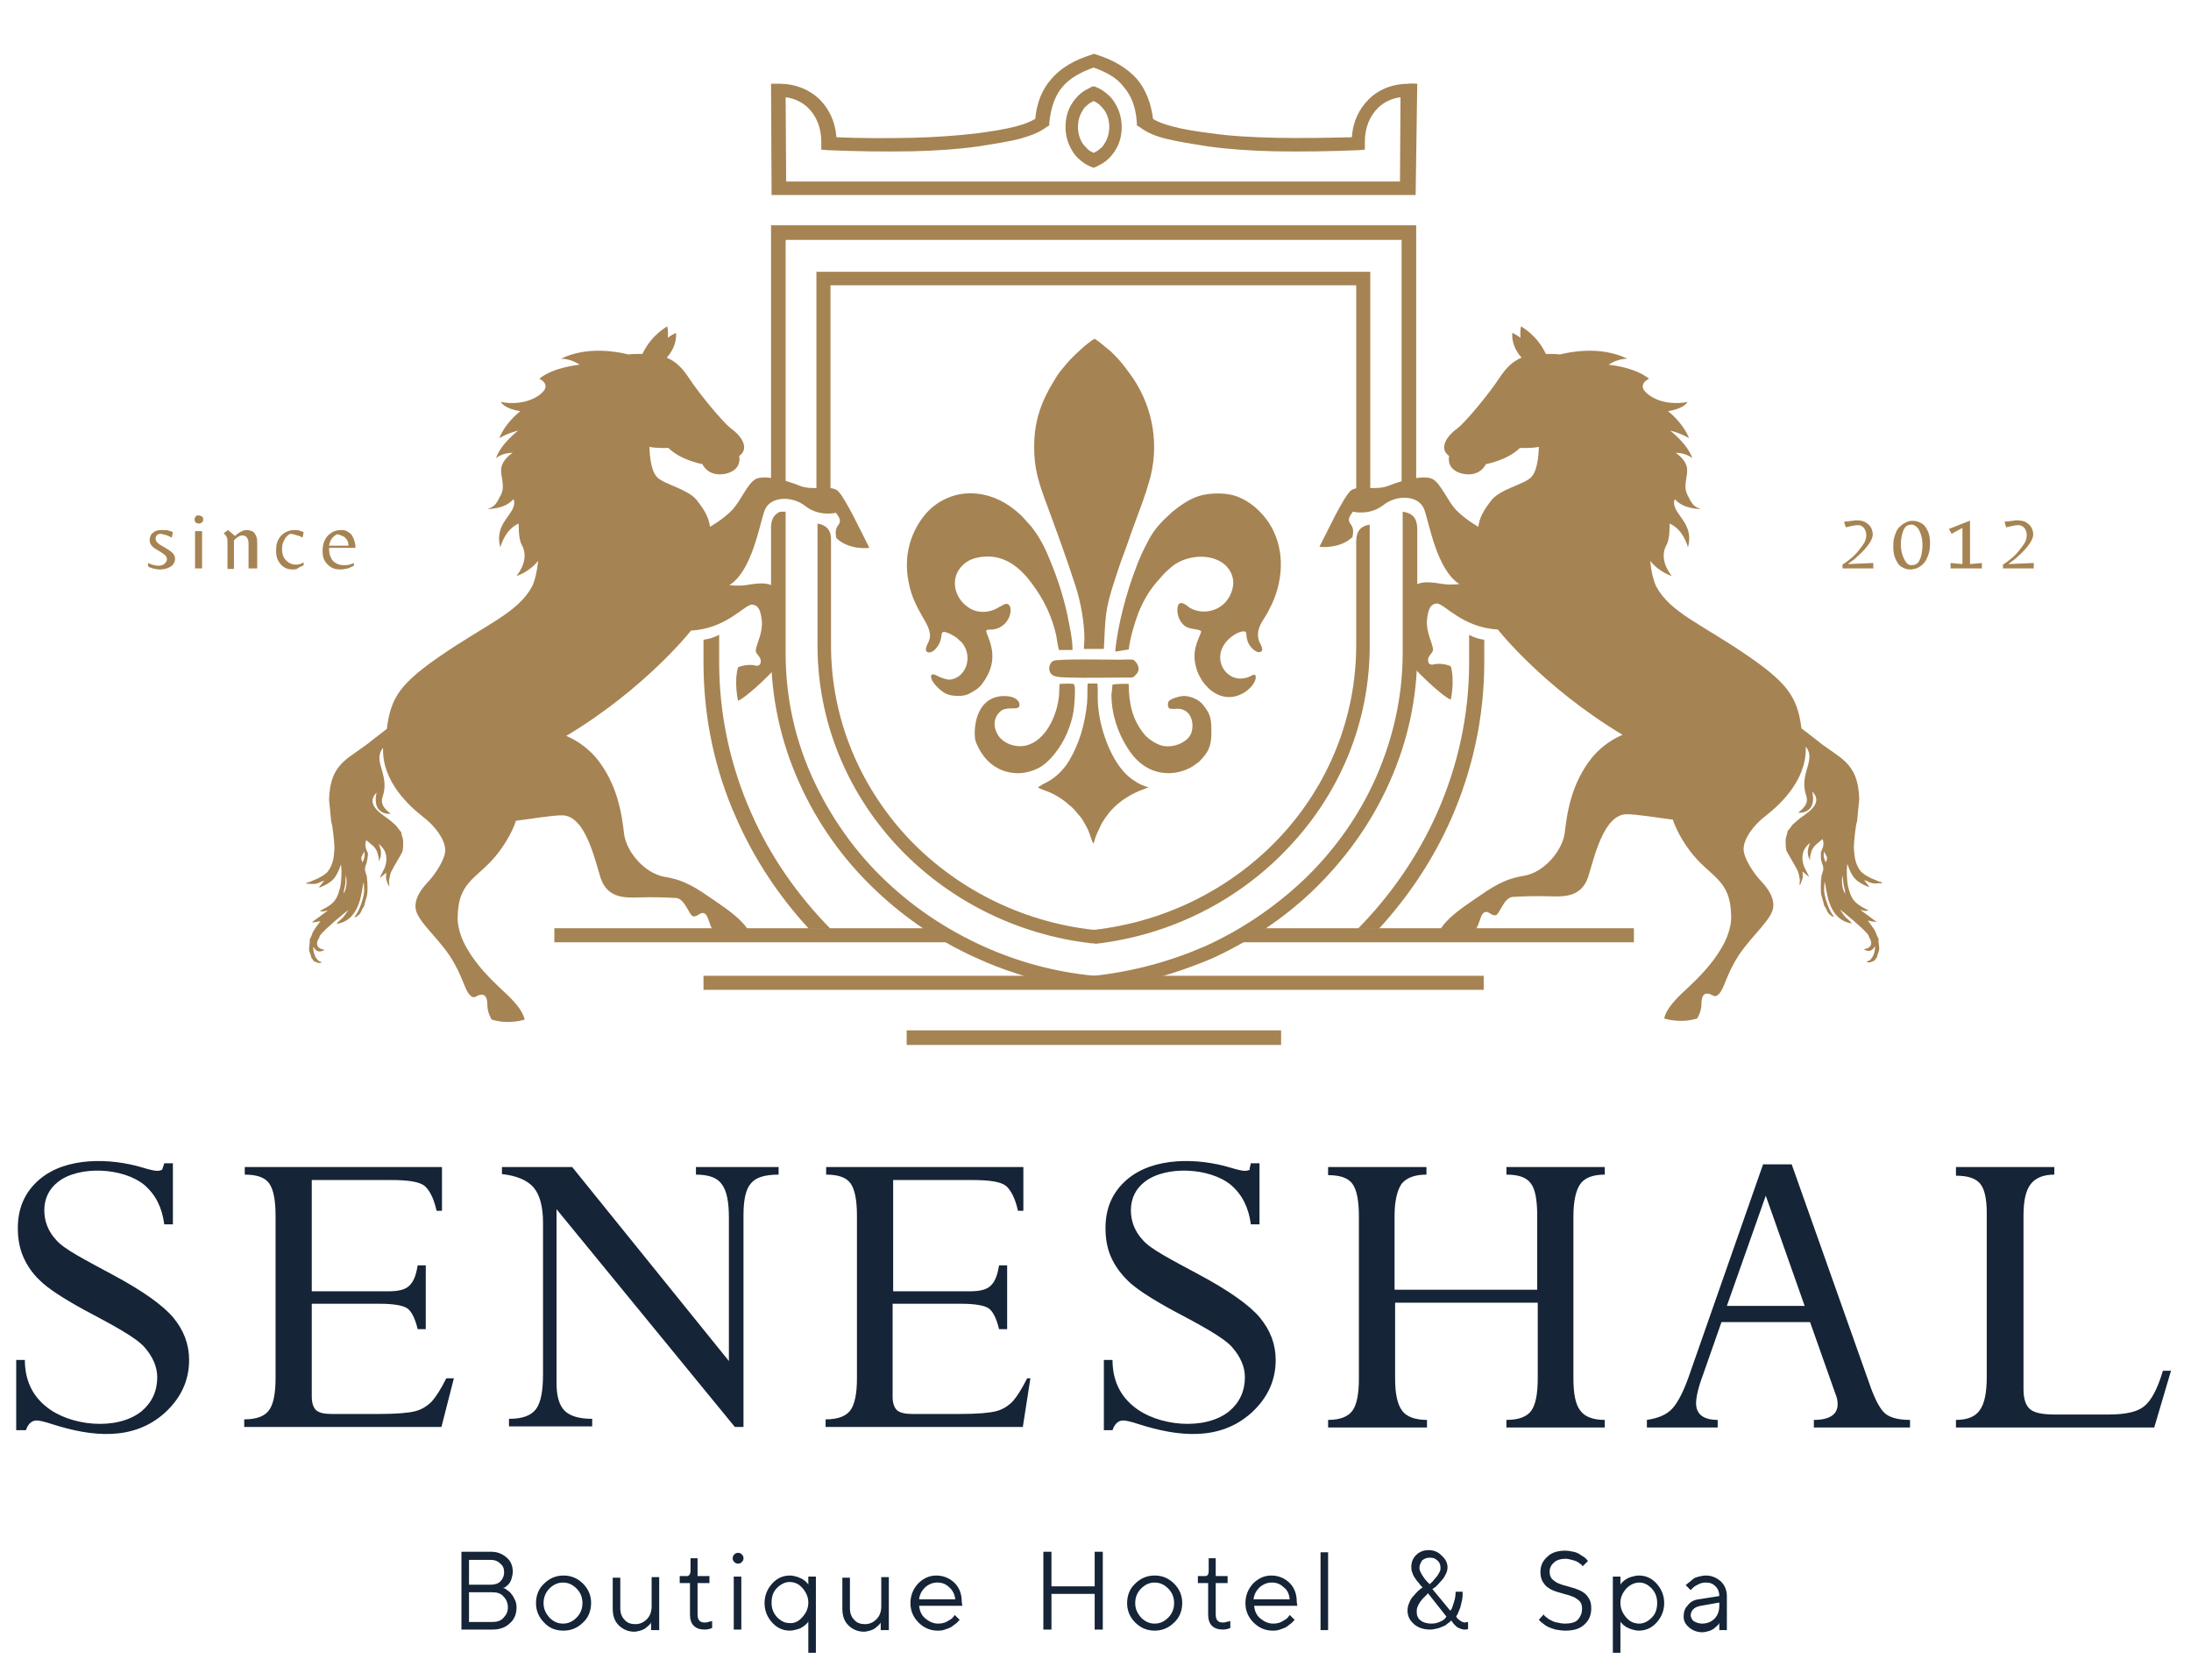 <?xml version="1.0" encoding="UTF-8"?> <svg xmlns="http://www.w3.org/2000/svg" xmlns:xlink="http://www.w3.org/1999/xlink" version="1.1" id="Слой_1" x="0px" y="0px" viewBox="0 0 405.5 311" style="enable-background:new 0 0 405.5 311;" xml:space="preserve"> <style type="text/css"> .st0{display:none;fill-rule:evenodd;clip-rule:evenodd;fill:#F5F1EB;} .st1{fill:#152436;} .st2{fill:#A68352;} .st3{fill-rule:evenodd;clip-rule:evenodd;fill:#A68352;} </style> <g> <polygon class="st0" points="-218.5,-133 623.4,-133 623.4,462.3 -218.5,462.3 -218.5,-133 "></polygon> <path class="st1" d="M93.1,293.9c0.1,0,0.2,0.1,0.3,0.1c0.1,0,0.3,0.2,0.6,0.4c0.3,0.2,0.5,0.4,0.7,0.7c0.2,0.2,0.4,0.6,0.6,1 c0.2,0.4,0.3,0.9,0.3,1.4c0,1.2-0.4,2.2-1.2,2.9c-0.8,0.8-1.9,1.2-3.2,1.2h-5.8v-14.4h5.5c1.2,0,2.1,0.4,2.9,1.1 c0.8,0.7,1.1,1.6,1.1,2.6c0,0.4-0.1,0.8-0.2,1.2c-0.1,0.4-0.2,0.6-0.4,0.9c-0.2,0.2-0.3,0.4-0.5,0.5c-0.2,0.2-0.3,0.3-0.4,0.3 L93.1,293.9L93.1,293.9z M86.8,300.2h4.3c0.9,0,1.6-0.2,2.1-0.8c0.5-0.5,0.8-1.1,0.8-1.9c0-0.8-0.3-1.5-0.8-2 c-0.5-0.6-1.2-0.8-2.1-0.8h-4.3V300.2L86.8,300.2z M90.8,288.7h-4v4.6h4c0.8,0,1.4-0.2,1.8-0.6c0.4-0.4,0.7-1,0.7-1.7 c0-0.7-0.2-1.2-0.7-1.6C92.1,288.9,91.5,288.7,90.8,288.7L90.8,288.7z M106.7,299.4c0.7-0.7,1.1-1.6,1.1-2.7c0-1.1-0.4-2-1.1-2.7 c-0.7-0.7-1.5-1.1-2.5-1.1c-1,0-1.8,0.4-2.5,1.1c-0.7,0.7-1.1,1.6-1.1,2.7c0,1.1,0.4,1.9,1.1,2.7c0.7,0.7,1.5,1.1,2.5,1.1 C105.2,300.5,106,300.1,106.7,299.4L106.7,299.4z M100.7,300.3c-1-1-1.5-2.2-1.5-3.6c0-1.4,0.5-2.7,1.5-3.6c1-1,2.2-1.5,3.6-1.5 c1.4,0,2.6,0.5,3.6,1.5c1,1,1.5,2.2,1.5,3.6c0,1.4-0.5,2.7-1.5,3.6c-1,1-2.2,1.5-3.6,1.5C102.8,301.8,101.6,301.3,100.7,300.3 L100.7,300.3z M120.5,301.6v-1.3c0,0-0.1,0.1-0.1,0.2c-0.1,0.1-0.2,0.2-0.4,0.4c-0.2,0.2-0.4,0.3-0.6,0.5c-0.2,0.1-0.5,0.3-0.9,0.4 c-0.4,0.1-0.8,0.2-1.1,0.2c-1.1,0-2.1-0.4-2.9-1.2c-0.8-0.8-1.1-1.8-1.1-3.1v-5.7h1.4v5.7c0,0.9,0.3,1.6,0.8,2.1 c0.5,0.6,1.2,0.8,2,0.8c0.8,0,1.5-0.3,2.1-0.9c0.6-0.6,0.9-1.4,0.9-2.4v-5.4h1.4v9.8H120.5L120.5,301.6z M127.8,290.7v-2.3h1.3v3.3 h2.2v1.3h-2.2v5.8c0,1,0.4,1.5,1.3,1.5c0.2,0,0.4,0,0.7-0.1c0.2-0.1,0.4-0.1,0.5-0.1l0.2-0.1v1.3c-0.4,0.2-0.9,0.3-1.4,0.3 c-0.8,0-1.5-0.2-2-0.7c-0.5-0.5-0.7-1.2-0.7-2.1v-5.8h-1.9v-1.3h1.1C127.5,291.8,127.8,291.4,127.8,290.7L127.8,290.7z M135.8,301.6v-9.8h1.4v9.8H135.8L135.8,301.6z M135.9,289.1c-0.2-0.2-0.3-0.4-0.3-0.7c0-0.3,0.1-0.5,0.3-0.7 c0.2-0.2,0.4-0.3,0.7-0.3s0.5,0.1,0.7,0.3c0.2,0.2,0.3,0.4,0.3,0.7c0,0.3-0.1,0.5-0.3,0.7c-0.2,0.2-0.4,0.3-0.7,0.3 S136.1,289.3,135.9,289.1L135.9,289.1z M148.5,299.3c0.7-0.8,1.1-1.6,1.1-2.7c0-1-0.4-1.9-1.1-2.7c-0.7-0.8-1.5-1.1-2.4-1.1 c-0.8,0-1.6,0.4-2.3,1.1c-0.7,0.7-1,1.6-1,2.7c0,1.1,0.3,1.9,1,2.7c0.7,0.7,1.4,1.1,2.3,1.1C147,300.5,147.8,300.1,148.5,299.3 L148.5,299.3z M149.6,305.9v-5.8c0,0-0.1,0.1-0.1,0.2c-0.1,0.1-0.2,0.2-0.4,0.4c-0.2,0.2-0.5,0.4-0.7,0.5c-0.3,0.2-0.6,0.3-1,0.4 c-0.4,0.1-0.8,0.2-1.2,0.2c-1.3,0-2.4-0.5-3.3-1.5c-0.9-1-1.4-2.2-1.4-3.6s0.5-2.6,1.4-3.6c0.9-1,2-1.5,3.3-1.5 c0.4,0,0.8,0.1,1.2,0.2c0.4,0.1,0.7,0.3,1,0.4c0.3,0.2,0.5,0.3,0.7,0.5c0.2,0.2,0.3,0.3,0.4,0.4l0.1,0.2v-1.5h1.4v14.1H149.6 L149.6,305.9z M163,301.6v-1.3c0,0-0.1,0.1-0.1,0.2c-0.1,0.1-0.2,0.2-0.4,0.4c-0.2,0.2-0.4,0.3-0.6,0.5c-0.2,0.1-0.5,0.3-0.9,0.4 c-0.4,0.1-0.8,0.2-1.1,0.2c-1.1,0-2.1-0.4-2.9-1.2c-0.8-0.8-1.1-1.8-1.1-3.1v-5.7h1.4v5.7c0,0.9,0.3,1.6,0.8,2.1 c0.5,0.6,1.2,0.8,2,0.8c0.8,0,1.5-0.3,2.1-0.9c0.6-0.6,0.9-1.4,0.9-2.4v-5.4h1.4v9.8H163L163,301.6z M178.1,297.2l-8,0 c0.1,0.9,0.4,1.7,1.1,2.3c0.7,0.6,1.5,1,2.4,1c0.6,0,1.2-0.1,1.7-0.4c0.5-0.3,0.9-0.5,1.1-0.8l0.3-0.4l0.9,0.9 c0,0.1-0.1,0.1-0.2,0.2c-0.1,0.1-0.2,0.3-0.5,0.5c-0.3,0.2-0.5,0.4-0.8,0.6c-0.3,0.2-0.7,0.3-1.2,0.5c-0.5,0.2-1,0.2-1.4,0.2 c-1.3,0-2.5-0.5-3.5-1.5c-1-1-1.5-2.2-1.5-3.6s0.5-2.6,1.4-3.6c1-1,2.1-1.5,3.4-1.5c1.3,0,2.5,0.5,3.4,1.4c0.9,0.9,1.3,2.1,1.3,3.5 L178.1,297.2L178.1,297.2z M175.7,293.8c-0.6-0.6-1.3-0.9-2.2-0.9c-0.9,0-1.6,0.3-2.3,0.9c-0.6,0.6-1,1.3-1.1,2.2h6.7 C176.7,295.1,176.3,294.3,175.7,293.8L175.7,293.8z M193.1,301.6v-14.4h1.5v6.4h8v-6.4h1.5v14.4h-1.5V295h-8v6.6H193.1L193.1,301.6 z M216.2,299.4c0.7-0.7,1.1-1.6,1.1-2.7c0-1.1-0.4-2-1.1-2.7c-0.7-0.7-1.5-1.1-2.5-1.1c-1,0-1.8,0.4-2.5,1.1 c-0.7,0.7-1.1,1.6-1.1,2.7c0,1.1,0.4,1.9,1.1,2.7c0.7,0.7,1.5,1.1,2.5,1.1C214.7,300.5,215.5,300.1,216.2,299.4L216.2,299.4z M210.1,300.3c-1-1-1.5-2.2-1.5-3.6c0-1.4,0.5-2.7,1.5-3.6c1-1,2.2-1.5,3.6-1.5c1.4,0,2.6,0.5,3.6,1.5c1,1,1.5,2.2,1.5,3.6 c0,1.4-0.5,2.7-1.5,3.6c-1,1-2.2,1.5-3.6,1.5C212.3,301.8,211.1,301.3,210.1,300.3L210.1,300.3z M223.7,290.7v-2.3h1.3v3.3h2.2v1.3 h-2.2v5.8c0,1,0.4,1.5,1.3,1.5c0.2,0,0.4,0,0.7-0.1c0.2-0.1,0.4-0.1,0.5-0.1l0.2-0.1v1.3c-0.4,0.2-0.9,0.3-1.4,0.3 c-0.8,0-1.5-0.2-2-0.7c-0.5-0.5-0.7-1.2-0.7-2.1v-5.8h-1.9v-1.3h1.1C223.5,291.8,223.7,291.4,223.7,290.7L223.7,290.7z M240.1,297.2l-8,0c0.1,0.9,0.4,1.7,1.1,2.3c0.7,0.6,1.5,1,2.4,1c0.6,0,1.2-0.1,1.7-0.4c0.5-0.3,0.9-0.5,1.1-0.8l0.3-0.4l0.9,0.9 c0,0.1-0.1,0.1-0.2,0.2c-0.1,0.1-0.2,0.3-0.5,0.5c-0.3,0.2-0.5,0.4-0.8,0.6c-0.3,0.2-0.7,0.3-1.2,0.5c-0.5,0.2-1,0.2-1.4,0.2 c-1.3,0-2.5-0.5-3.5-1.5c-1-1-1.5-2.2-1.5-3.6s0.5-2.6,1.4-3.6c1-1,2.1-1.5,3.4-1.5c1.3,0,2.5,0.5,3.4,1.4c0.9,0.9,1.3,2.1,1.3,3.5 L240.1,297.2L240.1,297.2z M237.6,293.8c-0.6-0.6-1.3-0.9-2.2-0.9c-0.9,0-1.6,0.3-2.3,0.9c-0.6,0.6-1,1.3-1.1,2.2h6.7 C238.6,295.1,238.3,294.3,237.6,293.8L237.6,293.8z M245.8,287.3v14.4h-1.4v-14.4H245.8L245.8,287.3z M267.9,290.1 c0,0.4-0.1,0.8-0.3,1.2c-0.2,0.4-0.4,0.8-0.7,1.1c-0.3,0.3-0.5,0.6-0.8,0.9c-0.3,0.3-0.5,0.5-0.7,0.6l-0.3,0.2l3.3,4 c0.1-0.1,0.2-0.2,0.3-0.4c0.1-0.2,0.2-0.6,0.4-1.2c0.2-0.6,0.3-1.2,0.3-1.9h1.3c0,0.5,0,1-0.1,1.5c-0.1,0.5-0.2,0.9-0.3,1.3 c-0.1,0.4-0.3,0.7-0.4,1c-0.1,0.3-0.2,0.5-0.3,0.6l-0.1,0.2c0.1,0.1,0.1,0.2,0.2,0.3c0.1,0.1,0.3,0.3,0.6,0.5 c0.3,0.2,0.6,0.3,0.8,0.3l0.6-0.1v1.3c-0.2,0.1-0.5,0.1-0.7,0.1c-0.3,0-0.5-0.1-0.8-0.2c-0.3-0.1-0.5-0.2-0.7-0.4 c-0.2-0.2-0.3-0.3-0.5-0.5c-0.1-0.2-0.2-0.3-0.3-0.4l-0.1-0.2c0,0-0.1,0.1-0.2,0.2c-0.1,0.1-0.2,0.2-0.5,0.4 c-0.2,0.2-0.5,0.4-0.8,0.5c-0.3,0.1-0.6,0.3-1.1,0.4c-0.4,0.1-0.9,0.2-1.3,0.2c-1.2,0-2.2-0.3-3-1c-0.8-0.7-1.2-1.5-1.2-2.5 c0-0.5,0.1-1,0.3-1.4c0.2-0.5,0.4-0.9,0.7-1.2c0.3-0.3,0.5-0.6,0.8-0.9c0.3-0.3,0.5-0.4,0.7-0.6l0.3-0.2c-0.1-0.1-0.1-0.1-0.2-0.2 c-0.1-0.1-0.3-0.3-0.5-0.6c-0.3-0.3-0.5-0.6-0.7-0.9c-0.2-0.3-0.4-0.6-0.5-1c-0.2-0.4-0.2-0.8-0.2-1.1c0-0.9,0.3-1.6,0.9-2.2 c0.6-0.6,1.4-0.9,2.3-0.9c0.9,0,1.7,0.3,2.3,0.9C267.6,288.6,267.9,289.3,267.9,290.1L267.9,290.1z M267.7,299.2l-3.4-4.3 c-0.1,0-0.1,0.1-0.2,0.2c-0.1,0.1-0.3,0.3-0.5,0.5c-0.3,0.3-0.5,0.5-0.7,0.8c-0.2,0.3-0.4,0.6-0.5,0.9c-0.2,0.4-0.2,0.7-0.2,1 c0,0.7,0.2,1.2,0.7,1.6c0.5,0.4,1.2,0.6,2,0.6c0.5,0,1.1-0.1,1.5-0.3c0.5-0.2,0.8-0.4,1-0.6L267.7,299.2L267.7,299.2z M262.7,290.2 c0,0.4,0.2,0.8,0.5,1.3c0.3,0.5,0.6,0.9,0.9,1.2l0.5,0.5c0.1,0,0.1-0.1,0.2-0.2c0.1-0.1,0.3-0.2,0.5-0.5c0.2-0.2,0.4-0.5,0.6-0.7 c0.2-0.2,0.3-0.5,0.5-0.8c0.2-0.3,0.2-0.6,0.2-0.9c0-0.5-0.2-1-0.6-1.3c-0.4-0.4-0.8-0.5-1.4-0.5s-1,0.2-1.4,0.5 C262.9,289.3,262.7,289.7,262.7,290.2L262.7,290.2z M292.8,297.7c0-0.5-0.1-0.9-0.4-1.3c-0.3-0.3-0.7-0.6-1.1-0.8 c-0.5-0.2-1-0.4-1.5-0.5c-0.6-0.2-1.1-0.3-1.7-0.5c-0.6-0.2-1.1-0.4-1.5-0.7c-0.5-0.3-0.8-0.7-1.1-1.2c-0.3-0.5-0.4-1.1-0.4-1.8 c0-1.1,0.4-2,1.3-2.8c0.8-0.8,2-1.1,3.3-1.1c0.5,0,1,0.1,1.5,0.2c0.5,0.1,0.9,0.3,1.2,0.5c0.3,0.2,0.6,0.4,0.8,0.5 c0.2,0.2,0.4,0.3,0.5,0.5l0.2,0.2l-1,1c0,0-0.1-0.1-0.1-0.2c-0.1-0.1-0.2-0.2-0.4-0.3c-0.2-0.2-0.4-0.3-0.6-0.4 c-0.2-0.1-0.5-0.2-0.9-0.3c-0.4-0.1-0.8-0.2-1.1-0.2c-0.9,0-1.7,0.2-2.2,0.7c-0.6,0.5-0.8,1.1-0.8,1.7c0,0.5,0.1,0.9,0.4,1.3 c0.3,0.3,0.7,0.6,1.1,0.8c0.5,0.2,1,0.4,1.5,0.5c0.6,0.2,1.1,0.3,1.7,0.5c0.5,0.2,1.1,0.4,1.5,0.7c0.5,0.3,0.8,0.7,1.1,1.2 c0.3,0.5,0.4,1.1,0.4,1.8c0,1.2-0.4,2.2-1.3,3c-0.9,0.8-2,1.1-3.5,1.1c-0.6,0-1.2-0.1-1.8-0.2c-0.6-0.2-1-0.3-1.4-0.5 c-0.4-0.2-0.7-0.4-0.9-0.6c-0.3-0.2-0.5-0.4-0.6-0.5l-0.2-0.2l0.9-1c0,0,0.1,0.1,0.1,0.2c0.1,0.1,0.2,0.2,0.5,0.4 c0.2,0.2,0.5,0.4,0.8,0.5c0.3,0.2,0.6,0.3,1.1,0.4c0.5,0.1,0.9,0.2,1.4,0.2c1.1,0,1.9-0.2,2.4-0.7 C292.6,299.1,292.8,298.5,292.8,297.7L292.8,297.7z M301,294c-0.7,0.8-1.1,1.6-1.1,2.7c0,1,0.4,1.9,1.1,2.7 c0.7,0.8,1.5,1.1,2.4,1.1c0.8,0,1.6-0.4,2.3-1.1c0.7-0.7,1-1.6,1-2.7c0-1.1-0.3-1.9-1-2.7c-0.7-0.7-1.4-1.1-2.3-1.1 C302.5,292.9,301.7,293.3,301,294L301,294z M299.9,300.1v5.8h-1.4v-14.1h1.4v1.5c0,0,0.1-0.1,0.1-0.2c0.1-0.1,0.2-0.2,0.4-0.4 c0.2-0.2,0.5-0.4,0.7-0.5c0.3-0.2,0.6-0.3,1-0.4c0.4-0.1,0.8-0.2,1.2-0.2c1.3,0,2.4,0.5,3.3,1.5c0.9,1,1.4,2.2,1.4,3.6 s-0.5,2.6-1.4,3.6c-0.9,1-2,1.5-3.3,1.5c-0.4,0-0.8-0.1-1.2-0.2c-0.4-0.1-0.7-0.3-1-0.4c-0.3-0.2-0.5-0.3-0.7-0.5 c-0.2-0.2-0.3-0.3-0.4-0.4L299.9,300.1L299.9,300.1z M314.4,296l3.8-0.6c0-0.7-0.2-1.3-0.7-1.8c-0.5-0.5-1-0.7-1.8-0.7 c-0.5,0-1,0.1-1.5,0.4c-0.5,0.2-0.8,0.5-1,0.7l-0.3,0.3l-0.9-0.9c0-0.1,0.1-0.1,0.2-0.2c0.1-0.1,0.2-0.2,0.5-0.4 c0.2-0.2,0.5-0.4,0.7-0.6c0.3-0.2,0.6-0.3,1-0.4c0.4-0.1,0.9-0.2,1.3-0.2c1.1,0,2,0.4,2.8,1.1c0.7,0.7,1.1,1.6,1.1,2.7v6.3h-1.4 v-1.3c0,0-0.1,0.1-0.1,0.2c-0.1,0.1-0.2,0.2-0.4,0.4c-0.2,0.2-0.4,0.3-0.6,0.5c-0.2,0.1-0.5,0.3-0.9,0.4c-0.4,0.1-0.8,0.2-1.1,0.2 c-1,0-1.8-0.3-2.5-0.9c-0.7-0.6-1-1.2-1-2c0-0.8,0.2-1.5,0.7-2C312.8,296.5,313.5,296.1,314.4,296L314.4,296z M315,300.5 c0.9,0,1.7-0.3,2.3-0.9c0.6-0.6,0.9-1.4,0.9-2.4v-0.6l-3.4,0.6c-1.2,0.2-1.8,0.8-1.9,1.7c0,0.4,0.2,0.8,0.5,1.1 C313.9,300.3,314.4,300.5,315,300.5L315,300.5z"></path> <path class="st2" d="M29.6,105.4c-0.4,0-0.9-0.1-1.3-0.2c-0.4-0.1-0.7-0.2-0.9-0.4v-0.6c0.1,0.1,0.3,0.1,0.5,0.2 c0.2,0.1,0.5,0.2,0.7,0.2c0.3,0.1,0.5,0.1,0.7,0.1c0.5,0,0.9-0.1,1.2-0.4c0.2-0.2,0.4-0.5,0.4-0.7c0-0.3-0.1-0.6-0.3-0.8 c-0.2-0.2-0.5-0.4-0.8-0.6c-0.3-0.2-0.7-0.4-1-0.6c-0.3-0.2-0.6-0.4-0.8-0.7c-0.2-0.3-0.3-0.6-0.3-1c0-0.3,0.1-0.6,0.2-0.8 c0.1-0.3,0.4-0.5,0.7-0.7c0.3-0.2,0.7-0.3,1.3-0.3c0.5,0,1,0,1.3,0.1c0.4,0.1,0.6,0.2,0.8,0.3l-0.2,1c-0.4-0.2-0.8-0.4-1.2-0.5 c-0.4-0.1-0.7-0.2-0.9-0.2c-0.3,0-0.5,0.1-0.7,0.3c-0.2,0.2-0.2,0.4-0.2,0.6c0,0.3,0.1,0.5,0.4,0.8c0.2,0.2,0.5,0.4,0.9,0.6 c0.3,0.2,0.7,0.4,1,0.6c0.3,0.2,0.6,0.4,0.9,0.7c0.2,0.3,0.4,0.6,0.4,1c0,0.5-0.2,1-0.7,1.4C31.1,105.2,30.4,105.4,29.6,105.4 L29.6,105.4z M36.1,105.2v-6.9h1.3v6.9H36.1L36.1,105.2z M36.8,96.9c-0.2,0-0.4-0.1-0.6-0.2c-0.1-0.2-0.2-0.3-0.2-0.5 c0-0.2,0.1-0.4,0.2-0.6c0.1-0.2,0.3-0.2,0.6-0.2c0.2,0,0.4,0.1,0.6,0.2c0.2,0.2,0.2,0.3,0.2,0.6c0,0.2-0.1,0.4-0.2,0.5 C37.2,96.8,37,96.9,36.8,96.9L36.8,96.9z M42.1,105.2v-4.8c0-0.4,0-0.6-0.1-0.9c-0.1-0.2-0.2-0.4-0.3-0.5c-0.1-0.1-0.2-0.2-0.3-0.3 l0.8-0.6l1.3,1.1c0.4-0.4,0.7-0.6,1.1-0.8c0.3-0.2,0.7-0.3,1.2-0.3c0.2,0,0.5,0.1,0.8,0.2c0.3,0.1,0.5,0.3,0.7,0.7 c0.2,0.3,0.3,0.8,0.3,1.4v4.8H46v-4.6c0-0.5-0.1-0.8-0.3-1.1c-0.2-0.3-0.5-0.4-0.9-0.4c-0.4,0-0.9,0.3-1.5,0.9v5.3H42.1L42.1,105.2 z M54.2,105.4c-0.6,0-1.1-0.1-1.6-0.4c-0.5-0.3-0.8-0.7-1.1-1.2c-0.3-0.5-0.4-1.1-0.4-1.9c0-0.8,0.1-1.5,0.4-2 c0.3-0.6,0.7-1,1.2-1.3c0.5-0.3,1.1-0.5,1.7-0.5c0.3,0,0.7,0,1,0.1c0.4,0.1,0.6,0.2,0.8,0.3l-0.2,1c-0.5-0.3-0.9-0.4-1.3-0.5 c-0.4-0.1-0.7-0.2-1-0.2c-0.4,0.2-0.7,0.5-0.9,0.8c-0.2,0.4-0.4,0.7-0.5,1.1c-0.1,0.4-0.1,0.7-0.1,1c0,0.5,0.1,1,0.3,1.4 c0.2,0.4,0.5,0.7,0.9,1c0.4,0.2,0.7,0.4,1.2,0.4c0.4,0,0.7,0,0.9-0.1c0.3-0.1,0.5-0.2,0.7-0.3v0.5c-0.3,0.2-0.6,0.3-1,0.5 C55.1,105.3,54.7,105.4,54.2,105.4L54.2,105.4z M63,105.4c-0.6,0-1.2-0.1-1.7-0.4c-0.5-0.3-0.9-0.7-1.2-1.2 c-0.3-0.5-0.4-1.1-0.4-1.9c0-0.8,0.2-1.6,0.5-2.1c0.3-0.6,0.8-1,1.3-1.3c0.5-0.3,1.1-0.4,1.7-0.4c0.5,0,0.9,0.1,1.3,0.4 c0.4,0.2,0.7,0.6,0.9,1.1c0.2,0.5,0.4,1.1,0.4,1.8h-4.9c0,0.8,0.1,1.4,0.4,1.9c0.2,0.5,0.6,0.8,1,1c0.4,0.2,0.8,0.3,1.3,0.3 c0.4,0,0.7,0,1.1-0.1c0.3-0.1,0.6-0.2,0.8-0.3v0.5c-0.3,0.2-0.7,0.3-1.1,0.5C63.9,105.3,63.4,105.4,63,105.4L63,105.4z M60.9,101 h3.6c0-0.5-0.1-0.8-0.3-1.1c-0.2-0.3-0.4-0.5-0.6-0.6c-0.2-0.1-0.5-0.2-0.7-0.3c-0.2-0.1-0.4-0.1-0.6-0.1c-0.3,0.2-0.6,0.4-0.9,0.8 C61.2,100,61,100.4,60.9,101L60.9,101z M341,105.2v-0.7c0.5-0.3,0.9-0.6,1.5-1.1c0.5-0.4,1-0.9,1.4-1.4c0.4-0.5,0.8-1,1.1-1.5 c0.3-0.5,0.4-1,0.4-1.5c0-0.4-0.1-0.7-0.3-1.1c-0.2-0.3-0.5-0.6-1-0.7c-0.3,0-0.7,0-1.2,0.1c-0.5,0.1-0.9,0.2-1.3,0.3l-0.3-1 c0.2-0.1,0.4-0.1,0.6-0.1c0.3,0,0.5-0.1,0.8-0.1c0.3,0,0.5-0.1,0.7-0.1c0.8,0,1.5,0.1,1.9,0.4c0.5,0.3,0.8,0.6,1,1 c0.2,0.4,0.3,0.8,0.3,1.2c0,0.3-0.1,0.7-0.3,1.1c-0.2,0.4-0.5,0.8-0.8,1.2c-0.3,0.4-0.7,0.8-1.1,1.2c-0.4,0.4-0.8,0.7-1.2,1.1 c-0.4,0.3-0.8,0.6-1.1,0.8v0.1l4.6-0.2v1H341L341,105.2z M353.5,105.4c-0.6,0-1.1-0.2-1.6-0.5c-0.5-0.3-0.8-0.8-1.1-1.5 c-0.3-0.6-0.4-1.4-0.4-2.3c0-0.9,0.1-1.6,0.4-2.3c0.2-0.6,0.5-1.1,0.9-1.4c0.4-0.4,0.8-0.6,1.2-0.8c0.4-0.2,0.8-0.2,1.2-0.2 c0.6,0,1.1,0.2,1.6,0.5c0.5,0.3,0.8,0.8,1.1,1.4c0.3,0.6,0.4,1.4,0.4,2.3c0,0.9-0.1,1.6-0.4,2.3c-0.2,0.6-0.5,1.1-0.9,1.5 c-0.4,0.4-0.8,0.6-1.2,0.8C354.3,105.3,353.9,105.4,353.5,105.4L353.5,105.4z M353.8,104.6c0.7,0,1.2-0.3,1.5-1 c0.3-0.6,0.5-1.6,0.5-2.8c0-0.7-0.1-1.3-0.3-1.9c-0.2-0.6-0.4-1-0.7-1.3c-0.3-0.3-0.6-0.5-1-0.5c-0.7,0-1.2,0.3-1.5,1 c-0.3,0.7-0.5,1.6-0.5,2.7c0,0.7,0.1,1.3,0.3,1.9c0.2,0.6,0.4,1,0.7,1.4C353.1,104.5,353.4,104.6,353.8,104.6L353.8,104.6z M361,105.2v-1l2.2,0.2v-6.7l-2,1.1l-0.5-0.9l3.8-1.5h0.1v8l2.2-0.2v1H361L361,105.2z M370.7,105.2v-0.7c0.5-0.3,0.9-0.6,1.5-1.1 c0.5-0.4,1-0.9,1.4-1.4c0.4-0.5,0.8-1,1.1-1.5c0.3-0.5,0.4-1,0.4-1.5c0-0.4-0.1-0.7-0.3-1.1c-0.2-0.3-0.5-0.6-1-0.7 c-0.3,0-0.7,0-1.2,0.1c-0.5,0.1-0.9,0.2-1.3,0.3l-0.3-1c0.2-0.1,0.4-0.1,0.6-0.1c0.3,0,0.5-0.1,0.8-0.1c0.3,0,0.5-0.1,0.7-0.1 c0.8,0,1.5,0.1,1.9,0.4c0.5,0.3,0.8,0.6,1,1c0.2,0.4,0.3,0.8,0.3,1.2c0,0.3-0.1,0.7-0.3,1.1c-0.2,0.4-0.5,0.8-0.8,1.2 c-0.3,0.4-0.7,0.8-1.1,1.2c-0.4,0.4-0.8,0.7-1.2,1.1c-0.4,0.3-0.8,0.6-1.1,0.8v0.1l4.6-0.2v1H370.7L370.7,105.2z"></path> <path class="st2" d="M202.4,36.1h-59.6l-0.1-20.6c0.3,0,1.5,0,1.6,0c2.8,0,5.4,1,7.4,2.9c1.7,1.7,2.9,4.1,3.1,7 c4.4,0.2,9.4,0.2,14.1,0.1c4.2-0.1,8.3-0.4,11.7-0.8c3.1-0.4,5.5-0.8,7.4-1.3c1.5-0.4,2.6-0.8,3.6-1.4c0.3-3.1,1.3-5.5,3-7.4 c1.7-2,4.2-3.5,7.5-4.5l0.2-0.1h0.4l0.2,0.1c3.2,1,5.7,2.5,7.5,4.5c1.6,1.9,2.6,4.3,3,7.4c0.9,0.6,2.1,1,3.6,1.4 c1.8,0.5,4.2,0.9,7.4,1.3c3.4,0.5,7.5,0.7,11.7,0.8c4.8,0.1,9.7,0,14.1-0.1c0.2-3,1.4-5.3,3.1-7c1.9-1.9,4.5-2.9,7.4-2.9 c0.2-0.1,1.4,0,1.6,0L262,36.1H202.4L202.4,36.1z M202.4,12.5c-2.5,0.9-4.4,2-5.7,3.5c-1.4,1.6-2.2,3.8-2.5,6.7l0,0.5l-0.5,0.3 c-1.3,1-2.9,1.6-5,2.2c-2,0.5-4.5,0.9-7.7,1.4c-3.5,0.5-7.7,0.8-12.1,0.9c-5.3,0.1-10.8,0-15.6-0.2l-1.3-0.1v-1.5h0 c0-2.7-1-4.8-2.4-6.2c-1.1-1.1-2.6-1.8-4.2-2l0.1,15.6h113.6l0.1-15.6c-1.6,0.2-3.1,0.9-4.2,2c-1.4,1.4-2.4,3.5-2.4,6.2h0v1.5 l-1.3,0.1c-4.8,0.2-10.3,0.3-15.6,0.2c-4.3-0.1-8.5-0.4-12.1-0.9c-3.2-0.5-5.7-0.9-7.7-1.4c-2.1-0.5-3.7-1.2-5-2.2l-0.5-0.3l0-0.5 c-0.2-2.9-1-5-2.5-6.7C206.8,14.5,204.9,13.4,202.4,12.5L202.4,12.5z"></path> <path class="st2" d="M144,42.6l117.3,0v47.1c-0.3-0.1-0.6-0.2-0.9-0.2v-46H144.5v46c-0.3,0-0.6,0.1-0.9,0.3V42.6L144,42.6L144,42.6 z M144.5,97.3v23.5c0,16.7,7.3,32,19.1,43c10.2,9.6,23.8,16,38.9,17.5c15.1-1.5,28.6-8,38.9-17.5c11.8-11,19.1-26.3,19.1-43V97.6 c0.3,0.1,0.6,0.1,0.9,0.1v23c0,17-7.4,32.4-19.4,43.6c-10.4,9.7-24.2,16.2-39.5,17.8v0h-0.1v0c-15.3-1.5-29.1-8.1-39.5-17.8 c-11.9-11.2-19.4-26.6-19.4-43.6V97.7C143.9,97.6,144.2,97.5,144.5,97.3L144.5,97.3z"></path> <path class="st2" d="M144,41.7l118.1,0V91l-1.2-0.4c-0.2-0.1-0.3-0.1-0.4-0.1c-0.1,0-0.3-0.1-0.4-0.1l-0.7-0.1V44.4H145.4v45.8 l-0.7,0.1c-0.1,0-0.2,0-0.4,0.1l0,0c-0.1,0-0.3,0.1-0.4,0.1l-1.2,0.4V41.7L144,41.7L144,41.7z M208.7,182.2h-12.6 c-5.4-1-10.6-2.7-15.4-4.9c-6.9-3.1-13.1-7.3-18.4-12.3c-6.2-5.8-11.1-12.7-14.5-20.4c-3.3-7.4-5.1-15.5-5.1-23.9V97.7h0 c0-1.5,0.5-2.5,1.7-3l1,0v0.9v25.3c0,8.1,1.7,15.8,4.9,22.9c3.3,7.3,8,14,13.9,19.5c5.1,4.8,11.1,8.8,17.7,11.8 c6.4,2.9,13.3,4.8,20.6,5.5c7.3-0.8,14.2-2.7,20.6-5.5c6.6-3,12.5-7,17.7-11.8c5.9-5.5,10.7-12.2,13.9-19.5 c3.1-7.1,4.9-14.8,4.9-22.9V94.7c1.9,0.3,2.6,1.2,2.7,3v23.1c0,8.5-1.8,16.5-5.1,23.9c-3.4,7.7-8.4,14.6-14.5,20.4 c-5.3,5-11.6,9.2-18.4,12.3C219.3,179.5,214.1,181.2,208.7,182.2L208.7,182.2z"></path> <path class="st2" d="M152.5,50.3h101.1v40.1l-0.8,0.1c-0.1,0-0.3,0-0.4,0c-0.1,0-0.2,0-0.4,0.1l-1,0.2v-38h-97.3v39.4l-1.1-0.3 l-0.4-0.1l-0.4-0.1l-0.7-0.1V50.3H152.5L152.5,50.3z M202.7,174.6h-0.5l-0.1,0c-14.2-1.6-27.1-8.3-36.3-18.3 c-9-9.8-14.5-22.7-14.5-36.9V96.9c1.8,0.3,2.6,1.4,2.5,3.2l0,0v19.3c0,13.6,5.3,25.9,13.9,35.3c8.8,9.5,21.1,15.9,34.7,17.4 c13.6-1.5,25.9-7.9,34.7-17.4c8.6-9.3,13.9-21.7,13.9-35.3v-19.1l0,0c0-1.9,0.7-2.9,2.5-3.2v22.4c0,14.2-5.5,27.1-14.6,36.9 c-9.2,10-22,16.7-36.3,18.3L202.7,174.6L202.7,174.6z"></path> <polygon class="st2" points="274.6,183.2 130.2,183.2 130.2,180.6 274.6,180.6 274.6,183.2 "></polygon> <polygon class="st2" points="237.1,193.4 167.8,193.4 167.8,190.7 237.1,190.7 237.1,193.4 "></polygon> <path class="st2" d="M274.7,110.2v4.1h-2.9v-4.1H274.7L274.7,110.2z M274.7,118.4v4.2c0,10.2-2.2,20-6.1,28.9 c-3.3,7.5-7.9,14.4-13.4,20.4h-3.9c6.2-6.3,11.2-13.6,14.7-21.5c3.8-8.6,5.9-18,5.9-27.8v-5.1C272.8,118,273.8,118.3,274.7,118.4 L274.7,118.4z M149.7,171.9c-5.6-6.1-10.1-12.9-13.4-20.4c-4-8.9-6.1-18.7-6.1-28.9v-4.2c0.9-0.1,1.9-0.4,2.9-0.9v5.1 c0,9.8,2.1,19.2,5.9,27.8c3.5,8,8.6,15.3,14.7,21.5H149.7L149.7,171.9z M130.2,114.3v-4.1h2.9v4.1H130.2L130.2,114.3z"></path> <polygon class="st2" points="102.6,171.8 175.3,171.8 175.3,174.4 102.6,174.4 102.6,171.8 "></polygon> <path class="st2" d="M202.6,31h-0.4c-0.1,0-0.1-0.1-0.2-0.1c-0.8-0.3-1.4-0.7-2-1.2c-0.6-0.5-1.1-1-1.5-1.7c-0.9-1.4-1.3-3-1.3-4.5 c0-1.6,0.4-3.2,1.3-4.5c0.4-0.6,0.9-1.2,1.5-1.7c0.6-0.5,1.2-0.8,2-1.2l0.2-0.1h0.4l0.2,0.1c0.8,0.3,1.4,0.7,2,1.2 c0.6,0.5,1.1,1,1.5,1.7c0.9,1.4,1.3,3,1.3,4.5c0,1.6-0.4,3.2-1.3,4.5c-0.4,0.6-0.9,1.2-1.5,1.7c-0.6,0.5-1.2,0.8-2,1.2 C202.7,30.9,202.7,30.9,202.6,31L202.6,31z M203.5,27.6c0.4-0.3,0.7-0.6,0.9-1l0,0c0.6-0.9,0.9-2,0.9-3.1c0-1.1-0.3-2.2-0.9-3.1 l0,0c-0.3-0.4-0.6-0.7-0.9-1c-0.3-0.3-0.7-0.5-1.1-0.7c-0.4,0.2-0.8,0.4-1.1,0.7c-0.4,0.3-0.7,0.6-0.9,1c-0.6,0.9-0.9,2-0.9,3.1 s0.3,2.2,0.9,3.1c0.3,0.4,0.6,0.7,0.9,1c0.3,0.3,0.7,0.5,1.1,0.7C202.8,28.1,203.2,27.9,203.5,27.6L203.5,27.6z"></path> <polygon class="st2" points="302.4,174.4 229.8,174.4 229.8,171.8 302.4,171.8 302.4,174.4 "></polygon> <path class="st3" d="M191.4,82.6c0,4,0.7,6.2,1.9,9.6c1.9,5.1,4.2,11.4,5.8,16.4c0.9,2.8,1.6,6.6,1.6,9.7l-0.1,1.8l3.7,0 c0.3-6.1,0.2-7.2,2-12.7c0.4-1.3,0.8-2.4,1.2-3.6c0.9-2.3,1.7-4.8,2.6-7.2c0.9-2.4,1.8-4.8,2.5-7.2c2.1-6.8,0.8-13.9-2.9-19.4 c-0.5-0.7-1.5-2.1-2.1-2.8c-0.2-0.2-0.3-0.4-0.5-0.6c-0.4-0.4-1.4-1.5-1.8-1.8c-1.2-0.9-1.2-1.1-2.7-2.1c-1.1,0.5-4.2,3.4-5.1,4.5 c-1,1.2-1.6,1.8-2.5,3.4C192.9,74,191.4,77.7,191.4,82.6L191.4,82.6z"></path> <path class="st3" d="M208.9,120.2c0.2-1.9,1.1-5,1.8-6.8c1.2-2.9,2.3-4.5,4.1-6.5c0.6-0.7,1-1.1,1.6-1.6c2.1-2.1,6-2.9,8.8-1.7 c2.2,0.9,3.5,3.1,2.9,5.4c-1,3.9-5.1,5.1-7.9,3.5c-0.4-0.3-2.2-2-2.3,0.3c0,1.4,0.6,2.4,1.3,3c1.1,0.8,2.4,0.5,3.1,1 c0,0.8-1.7,2.9-1.1,6c0.2,1,0.5,1.9,1,2.7c0.4,0.8,1,1.4,1.6,2c4.5,4,9.4-1,8.5-2.6c-0.6-0.1-0.8,0.4-1.9,0.6 c-3.5,0.8-6.3-3.6-3.3-6.9c0.4-0.5,2.2-2,3.4-1.7c0.3,0.4,0.1,0.8,0.3,1.4c0.2,1.2,1.5,2.5,2.3,2.4c1.1-0.2,0.1-1.5-0.1-2.1 c-0.6-1.9,0.4-3.3,1.3-4.7c0.4-0.6,0.7-1.4,1.1-2.1c2.3-5,2.3-10.7-0.6-15.1c-1.4-2.1-4-4.6-7.3-5.2c-1.7-0.3-4-0.2-5.6,0.3 c-1.9,0.6-3.5,1.8-4.9,2.9l-1.6,1.5c-1.2,1.2-2.2,2.5-3,4.1c-0.8,1.5-1.6,3.2-2.2,4.9c-1.7,4.4-3.4,10.7-3.8,15.4L208.9,120.2 L208.9,120.2z"></path> <path class="st3" d="M172.4,124.9c-0.5,0.9,1.4,2.8,2.5,3.4c0.8,0.4,1.5,0.5,2.5,0.5c1.7,0,2.3-0.6,3.3-1.2c0.8-0.5,1.6-1.7,2-2.5 c1.3-2.4,1.2-4.7,0.2-7.2c-0.7-1.6-0.4-1.3,0.9-1.4c3.6-0.5,4-5.2,2.2-4.7c-0.3,0.1-0.7,0.4-1,0.5c-1.8,1.2-4.1,1.3-5.8,0.1 c-2.6-1.7-3.6-5.6-0.8-8c1.1-1,2.7-1.4,4.6-1.4c3.6,0.1,6.2,2.5,8.2,5.3c2.1,2.9,3.5,5.8,4.3,9.4c0.1,0.6,0.3,2.1,0.5,2.6l2.5,0 c0-2.2-0.6-4.6-1-6.7c-0.9-4.1-2.2-7.7-3.8-11.4c-0.4-0.9-0.8-1.7-1.3-2.5c-0.5-0.9-1-1.5-1.5-2.2l-1.8-2c-2-1.9-4.3-3.4-7.3-4 c-2.3-0.4-4.5-0.2-6.5,0.7c-1.7,0.7-3.2,1.9-4.3,3.3c-2.6,3.3-3.7,7.5-2.9,11.9c0.6,3.5,1.9,5.4,3.4,8.1c1.3,2.6,0.2,3.2-0.1,4.4 c-0.2,0.7,0.3,1,0.9,0.8c0.7-0.2,1.5-1.3,1.7-2c0.5-1.3-0.2-2.3,1.8-1.4c0.4,0.2,0.9,0.5,1.2,0.7l1,0.9c2.3,2.8,0.6,6.8-2.4,6.9 C173.6,125.5,173,124.5,172.4,124.9L172.4,124.9z"></path> <path class="st3" d="M192.1,145.7c0.3,0.3,1.3,0.6,1.8,0.8c1.1,0.4,2.4,1.2,3.3,1.9c0.3,0.2,0.4,0.4,0.7,0.6c0.4,0.3,1,0.9,1.3,1.3 c0.2,0.2,0.4,0.5,0.6,0.7c0.4,0.4,0.7,1,1,1.5c0.7,1.2,0.8,1.7,1.2,2.8c0.1,0.3,0.2,0.7,0.4,0.8c0.1-0.3,0.2-0.6,0.3-1 c0.2-0.7,0.9-2,1.2-2.7c1.7-2.9,3.9-4.7,6.9-6l1.8-0.7c0,0,0,0,0,0c0,0,0,0,0,0c-0.7-0.1-2-0.7-2.5-1.1c-3.5-2-5.7-7.4-6.5-11.4 c-0.7-3.5-0.3-5.1-0.5-6.7l-1.8,0c-0.1,1.2,0,2.3-0.1,3.5c-0.4,4-1.4,7.6-3.4,10.9c-1.1,1.8-2.7,3.3-4.7,4.2L192.1,145.7 L192.1,145.7z"></path> <path class="st3" d="M196.1,126.6c-0.1,1,0,1.9-0.2,2.9c-0.5,3.5-2.8,8.3-6.8,8.6c-1.6,0.1-3.4-0.6-4.3-1.9c-1-1.5-1-3.2,0.2-4.4 c1.1-1.2,3.2-0.3,3.6-1c0.2-0.4,0-0.9-0.2-1.1c-0.9-1.1-3.4-1.1-4.8-0.4c-2.2,1-3.1,3.6-3.2,6c0,1.2,0,1.7,0.5,2.7 c1.4,3,3.8,4.9,7.1,5.1c1.7,0.1,3.6-0.5,4.8-1.3c2.2-1.5,4.2-4.5,5.1-7.2c0.6-1.6,0.9-3.2,1-5.2c0-0.6,0.2-2.5-0.2-2.8 C198.6,126.5,196.6,126.5,196.1,126.6L196.1,126.6z"></path> <path class="st3" d="M205.7,128.6c0,3.7,1.3,7.2,2.9,9.7c1.7,2.8,4.2,4.8,7.7,4.8c1.6,0,3.2-0.5,4.5-1.3l1.1-0.8 c1.8-1.8,2.3-2.9,2.3-5.5c0-2.6-0.2-3.3-1.5-5c-0.4-0.5-1-1-1.8-1.3c-0.7-0.3-1.6-0.5-2.5-0.3c-0.6,0.1-1.8,0.5-2.1,0.9 c-0.2,0.3-0.2,0.9,0,1.2c0.3,0.3,0.8,0.2,1.2,0.2c1.8-0.2,3.1,0.9,3.2,3c0,1.2-0.3,1.9-0.9,2.5c-1.2,1.2-3.4,1.8-5.1,1.2 c-1.1-0.4-2.4-1.3-3-2.1c-2.1-2.6-2.8-5.6-2.8-9.2c-0.3-0.1-2.7,0-3,0.1L205.7,128.6L205.7,128.6z"></path> <path class="st3" d="M194.2,123.9c0.2,1.6,2,1.4,3.5,1.5c3.5,0.1,7.5,0,11.1,0c0.3,0,0.8,0.1,1.1-0.2c0.4-0.4,0.9-0.8,0.8-1.6 c0-0.6-0.7-1.4-1-1.5c-0.6-0.1-1.8,0-2.5,0c-1.6,0-11.3-0.2-12.2,0.2C194.5,122.5,194.1,123.2,194.2,123.9L194.2,123.9z"></path> <path class="st2" d="M63.6,165.4c0-0.6,0.2-1.2,0.3-1.7L64,162C64.3,163,64.1,164.6,63.6,165.4L63.6,165.4z M155,90.8 c-1.4-1.1-4.5,0.1-7-0.9c-2.4-1-6.7-2.1-8.2-1.2c-1.5,0.9-2.6,3.8-4.2,5.6c-1.7,1.8-4.2,3.2-4.2,3.2c-0.2-1.6-0.9-3-2.5-5 c-1.7-2-5.8-2.8-7.2-4.1c-1.5-1.3-1.5-5.7-1.5-5.7c1.2,0.3,3.5,0.2,3.5,0.2c2.3,2.3,6.3,3,6.3,3s1,2.4,4.2,1.8 c3.3-0.7,2.6-3.3,2.6-3.3c2.1-1.5,0.2-3.9-1.5-5.1c-1.6-1.2-6-6.6-7.7-9.2c-1.2-1.8-2.3-3.1-4.2-3.9c2.1-2.4,1.7-4.6,1.7-4.6 c-0.6,0.3-1.1,0.6-1.5,0.9c0.1-1.3-0.1-2.1-0.1-2.1c-2.5,1.5-3.9,3.6-4.6,5.1c-0.9,0-1.7,0-2.6,0.1c-2-0.5-7.6-1.6-12.5,0.8 c0,0,1.7-0.1,3.5,1.1c0,0-4.8,0.4-7.5,2.6c0,0,1.7,0.7,1,2c-0.8,1.3-3.8,3.1-8.1,2.3c0,0,0.5,1.2,3.6,1.7c0,0-2.7,2-3.9,5 c0,0,1.4-0.9,3.5-1.4c0,0-3.2,2.4-4.1,5.1c0,0,1.1-1,3.1-1c0,0-1.8,1.1-2.1,2.7c-0.3,1.6,0.8,3.3-0.1,5.1c-0.9,1.8-1.2,2.2-2.5,2.6 c0,0,3.2,0.1,4.8-1.8c0,0,0.6,0.7-0.4,2.3c-1,1.6-2.9,3.3-2,6.6c0,0,0.8-3.3,3.4-4.4c0,0-0.1,2.9,0.6,4c0.6,1.1,1,3.1-1,5.7 c0,0,2.2-0.6,4-2.8c-0.2,2-0.6,3.6-1.1,4.7c-2.7,5-8.5,7-17.3,13.1c-6.2,4.3-8,6.7-9,10.1c-0.3,1.1-0.5,2.2-0.6,3.2l-2.6,2 c-4.3,3.6-7.9,4-8.1,11.1l0.4,4.1c0.3,0.7,0.6,4.2,0.6,4.8c-0.1,1.4-0.1,3.1-1.4,4.6c-0.7,0.6-1,0.7-1.7,1.1 c-0.4,0.2-0.8,0.3-1.2,0.5c-0.1,0.1-0.5,0.2-0.6,0.2c-0.4,0.2-0.4,0-0.2,0.3c0.2-0.1,0.5,0,0.8,0c1.3,0.1,1.5-0.4,2.4-0.6l-0.8,1 c-0.1,0.2-0.1,0.1-0.1,0.3c2.4-1,3.1-1.7,4-4.3c0.2,1.1,0.1,3.7-0.3,4.8c-0.6,2.2-1.5,2.7-3.6,3.8c0.6,0.2,0.9,0,1.5-0.1l-2.3,1.7 l-0.7,0.5c0.2,0,0.1,0,0.3,0c0.6,0,0.9-0.2,1.3-0.2c-2.1,2.8-1.1,1.8-2,3.4c0.1,0.4,0,0.4,0,0.8c0,0.2-0.1,0.6-0.1,0.8 c0,0.8,0.3,1,0.4,1.7l0.5,0.7c0.6,0.2,0.8,0.5,1.5,0.2l-0.5-0.2c-0.9-0.5-1.2-2.1-1.1-2.7c0.5,1,1.2,1.1,2.1,0.6c0,0-0.1,0-0.1,0 l-0.3-0.1c-1.7-0.4-0.8-2-0.6-2.1c0-0.2-0.1,0,0.1-0.4c0.1-0.2,0.2-0.2,0.3-0.4c1.1-1.2,3.7-3.4,5-4.4c-0.3,0.4-0.6,0.9-1,1.4 c-0.4,0.4-1.1,0.9-1.2,1.2c4.6-0.7,4.6-6.5,5-7.7c0.1,0.6,0.1,1.2,0.1,1.7c-0.1,1.3-1,3.9-1.8,4.7c0.1,0,0.2,0.2,0.7-0.3 c0.2-0.1,0.4-0.4,0.5-0.6c0.2-0.4,0.3-0.7,0.6-1.1c0.4-1.9,0.7-1.6,0.6-4.1c0-0.5-0.1-0.9-0.1-1.4c-0.3-0.9-0.5-1.2-0.2-2.1 c0.2-0.4,0.2-0.7,0.3-1.1l0.1-0.8c0-0.2,0-0.1,0-0.3l-0.1-0.2c-0.4-0.8-0.5-1.5-0.2-2.2l1.3,1.1c0.5,0.5,0.8,1.1,0.9,1.8 c0.1,0.3,0.1,0.2,0.1,0.5c0,0.1,0,0.2,0,0.3l0,0.2c0.9-1.5,0.1-2.8,0-3.2c1.1,0.9,1.5,1.8,1.4,3.2c-0.1,0.6-0.2,1.1-0.5,1.6 c-0.2,0.5-0.6,1.1-0.7,1.5l1.2-1c-0.1,1.2-0.1,1.1,0.4,2.4c0.3,0.2,0.1-0.2,0.1-0.6c0-0.4,0-0.5,0.1-0.8c0.1-0.6,0.2-1.1,0.6-1.7 c0-0.1,1.8-3.1,1.8-3.2c0-0.4,0.1-0.4,0.1-0.9c0-0.6,0.1-1-0.1-1.7c-0.1-0.4-0.2-0.4-0.2-0.9l-1-1.3l-0.9-0.8 c-1.1-1-5.1-2.9-2.7-5.3c-0.1,0.5-0.3,1.4,0,2.4c0.5,1.4,1.9,1.6,2.6,1.5c-1.3-1-1.9-1.9-1.5-3.1c0.7-2,0.3-3.6-0.3-5.6 c-0.5-1.7-0.3-2.6,0.4-3.5l0,0.1c-0.2,6.2,5,10.8,7.3,12.6c2.5,1.9,4.1,4.3,4.2,6.1c0.1,1.8-2,4.7-2.8,5.6 c-0.8,0.9-2.8,2.8-2.7,5.1c0.1,2.4,3.8,5.2,6.4,9.1c2.5,3.9,2.6,6.2,3.8,7.3c0.8,0.7,1-0.2,2.1-0.2c0.5,0,1,0.4,1,1.9 c0,1.5,0.8,2.7,0.8,2.7c3.2,1,6.1,0,6.1,0c-0.4-1.8-2.1-3.6-4.2-5.5c-2.1-2-4.6-4.4-6.5-7.7c-1.9-3.3-1.7-5.7-1.7-5.7 c0.1-7.1,3.9-7.1,7.7-12.2c1.4-1.9,2.5-3.9,3.1-5.7c3.3-0.4,6.5-1,8.6-1c4.3,0.1,6,8.3,7.1,11.7c1.2,3.4,4,3.6,6.8,3.5 c2.8-0.1,5.4,0,7.1,0.1c1.7,0.1,2.4,3.2,3.2,3.4c0.8,0.1,1.3-0.8,1.9-0.6c0.6,0.1,0.8,0.9,1.2,2c0.3,1.1,1.4,2.3,1.4,2.3 c3.1,0.5,5.8-0.9,5.8-0.9c-1-2-3.8-4-6.6-5.9c-2.8-1.9-5.1-3.6-8.9-4.2c-3.8-0.6-7.2-4.7-7.6-8c-0.4-3.3-1.1-9.2-5.3-14.2 c-1.6-1.8-3.5-3.1-5.4-3.9c14.7-8.8,23.1-19.5,23.1-19.5c6.5-0.3,10-4.9,11.3-4.8c1.2,0.1,1.6,1.1,1.8,3.1c0.2,2-1,4.3-1.1,5.2 c-0.2,0.9,1,1.2,0.9,2.3c-0.1,1.1-1.3,0.6-1.3,0.6c-1.6-0.2-2.9,0.4-2.9,0.4c-0.8,2.8,0,6.2,0,6.2c2-0.9,7.2-6.1,7.9-7.2 c0.7-1.1-0.2-4-0.6-6.5c-0.4-2.5,0.8-5.4-0.3-7c-1.1-1.6-4.2-0.9-5.6-0.7c-1.4,0.2-3,0-3,0c4.2-2.7,5.5-11,6.5-13.8 c1-2.7,5.1-2.8,7.6-0.8c2.6,2,5.6,1.2,5.6,1.2c1,1.3,0.9,1.7,0.3,2.5c-0.6,0.8-0.2,2.2-0.2,2.2c2.4,2.3,6.1,1.8,6.1,1.8 C159.7,99.1,156.4,92,155,90.8L155,90.8z M67.1,159.6c-0.5-1.1-0.1-1,0.3-2C67.6,158.2,67.4,159.1,67.1,159.6L67.1,159.6z"></path> <path class="st3" d="M341.5,165.4c0-0.6-0.2-1.2-0.3-1.7L341,162C340.8,163,340.9,164.6,341.5,165.4L341.5,165.4z M250,90.8 c1.4-1.1,4.5,0.1,7-0.9c2.4-1,6.7-2.1,8.2-1.2c1.5,0.9,2.6,3.8,4.2,5.6c1.7,1.8,4.2,3.2,4.2,3.2c0.2-1.6,0.9-3,2.5-5 c1.7-2,5.8-2.8,7.2-4.1c1.5-1.3,1.5-5.7,1.5-5.7c-1.2,0.3-3.5,0.2-3.5,0.2c-2.3,2.3-6.3,3-6.3,3s-1,2.4-4.2,1.8 c-3.3-0.7-2.6-3.3-2.6-3.3c-2.1-1.5-0.2-3.9,1.5-5.1c1.6-1.2,6-6.6,7.7-9.2c1.2-1.8,2.3-3.1,4.2-3.9c-2.1-2.4-1.7-4.6-1.7-4.6 c0.6,0.3,1.1,0.6,1.5,0.9c-0.1-1.3,0.1-2.1,0.1-2.1c2.5,1.5,3.9,3.6,4.6,5.1c0.9,0,1.7,0,2.6,0.1c2-0.5,7.6-1.6,12.5,0.8 c0,0-1.7-0.1-3.5,1.1c0,0,4.8,0.4,7.5,2.6c0,0-1.7,0.7-1,2c0.8,1.3,3.8,3.1,8.1,2.3c0,0-0.5,1.2-3.6,1.7c0,0,2.7,2,3.9,5 c0,0-1.4-0.9-3.5-1.4c0,0,3.2,2.4,4.1,5.1c0,0-1.1-1-3.1-1c0,0,1.8,1.1,2.1,2.7c0.3,1.6-0.8,3.3,0.1,5.1c0.9,1.8,1.2,2.2,2.5,2.6 c0,0-3.2,0.1-4.8-1.8c0,0-0.6,0.7,0.4,2.3c1,1.6,2.9,3.3,2,6.6c0,0-0.8-3.3-3.4-4.4c0,0,0.1,2.9-0.6,4c-0.6,1.1-1,3.1,1,5.7 c0,0-2.2-0.6-4-2.8c0.2,2,0.6,3.6,1.1,4.7c2.7,5,8.5,7,17.3,13.1c6.2,4.3,8,6.7,9,10.1c0.3,1.1,0.5,2.2,0.6,3.1l2.6,2 c4.3,3.6,7.9,4,8.1,11.1l-0.4,4.1c-0.3,0.7-0.6,4.2-0.6,4.8c0.1,1.4,0.1,3.1,1.4,4.6c0.7,0.6,1,0.7,1.7,1.1 c0.4,0.2,0.8,0.3,1.2,0.5c0.1,0.1,0.5,0.2,0.6,0.2c0.4,0.2,0.4,0,0.2,0.3c-0.2-0.1-0.5,0-0.8,0c-1.3,0.1-1.5-0.4-2.4-0.6l0.8,1 c0.1,0.2,0.1,0.1,0.1,0.3c-2.4-1-3.1-1.7-4-4.3c-0.2,1.1-0.1,3.7,0.3,4.8c0.6,2.2,1.5,2.7,3.6,3.8c-0.6,0.2-0.9,0-1.5-0.1l2.3,1.7 l0.7,0.5c-0.2,0-0.1,0-0.3,0c-0.6,0-0.9-0.2-1.3-0.2c2.1,2.8,1.1,1.8,2,3.4c-0.1,0.4,0,0.4,0,0.8c0,0.2,0.1,0.6,0.1,0.8 c0,0.8-0.3,1-0.4,1.7l-0.5,0.7c-0.6,0.2-0.8,0.5-1.5,0.2l0.5-0.2c0.9-0.5,1.2-2.1,1.1-2.7c-0.5,1-1.2,1.1-2.1,0.6c0,0,0.1,0,0.1,0 l0.3-0.1c1.7-0.4,0.8-2,0.6-2.1c0-0.2,0.1,0-0.1-0.4c-0.1-0.2-0.2-0.2-0.3-0.4c-1.1-1.2-3.7-3.4-5-4.4c0.3,0.4,0.6,0.9,1,1.4 c0.4,0.4,1.1,0.9,1.2,1.2c-4.6-0.7-4.6-6.5-5-7.7c-0.1,0.6-0.1,1.2-0.1,1.7c0.1,1.3,1,3.9,1.8,4.7c-0.1,0-0.2,0.2-0.7-0.3 c-0.2-0.1-0.4-0.4-0.5-0.6c-0.2-0.4-0.3-0.7-0.6-1.1c-0.4-1.9-0.7-1.6-0.6-4.1c0-0.5,0.1-0.9,0.1-1.4c0.3-0.9,0.5-1.2,0.2-2.1 c-0.2-0.4-0.2-0.7-0.3-1.1L337,158c0-0.2,0-0.1,0-0.3l0.1-0.2c0.4-0.8,0.5-1.5,0.2-2.2l-1.3,1.1c-0.5,0.5-0.8,1.1-0.9,1.8 c-0.1,0.3-0.1,0.2-0.1,0.5c0,0.1,0,0.2,0,0.3l0,0.2c-0.9-1.5-0.1-2.8,0-3.2c-1.1,0.9-1.5,1.8-1.4,3.2c0.1,0.6,0.2,1.1,0.5,1.6 c0.2,0.5,0.6,1.1,0.7,1.5l-1.2-1c0.1,1.2,0.1,1.1-0.4,2.4c-0.3,0.2-0.1-0.2-0.1-0.6c0-0.4,0-0.5-0.1-0.8c-0.1-0.6-0.2-1.1-0.6-1.7 c0-0.1-1.8-3.1-1.8-3.2c0-0.4-0.1-0.4-0.1-0.9c0-0.6-0.1-1,0.1-1.7c0.1-0.4,0.2-0.4,0.2-0.9l1-1.3l0.9-0.8c1.1-1,5.1-2.9,2.7-5.3 c0.1,0.5,0.3,1.4,0,2.4c-0.5,1.4-1.9,1.6-2.6,1.5c1.3-1,1.9-1.9,1.5-3.1c-0.7-2-0.3-3.6,0.3-5.6c0.5-1.7,0.3-2.7-0.4-3.5l0,0.1 c0.2,6.2-5,10.8-7.3,12.6c-2.5,1.9-4.1,4.3-4.2,6.1c-0.1,1.8,2,4.7,2.8,5.6c0.8,0.9,2.8,2.8,2.7,5.1c-0.1,2.4-3.8,5.2-6.4,9.1 c-2.5,3.9-2.6,6.2-3.8,7.3c-0.8,0.7-1-0.2-2.1-0.2c-0.5,0-1,0.4-1,1.9c0,1.5-0.8,2.7-0.8,2.7c-3.2,1-6.1,0-6.1,0 c0.4-1.8,2.1-3.6,4.2-5.5c2.1-2,4.6-4.4,6.5-7.7c1.9-3.3,1.7-5.7,1.7-5.7c-0.1-7.1-3.9-7.1-7.7-12.2c-1.4-1.9-2.5-3.9-3.1-5.7 c-3.3-0.4-6.5-1-8.6-1c-4.3,0.1-6,8.3-7.1,11.7c-1.2,3.4-4,3.6-6.8,3.5c-2.8-0.1-5.4,0-7.1,0.1c-1.7,0.1-2.4,3.2-3.2,3.4 c-0.8,0.1-1.3-0.8-1.9-0.6c-0.6,0.1-0.8,0.9-1.2,2c-0.3,1.1-1.4,2.3-1.4,2.3c-3.1,0.5-5.8-0.9-5.8-0.9c1-2,3.8-4,6.6-5.9 c2.8-1.9,5.1-3.6,8.9-4.2c3.8-0.6,7.2-4.7,7.6-8c0.4-3.3,1.1-9.2,5.3-14.2c1.6-1.8,3.5-3.1,5.4-3.9c-14.7-8.8-23.1-19.5-23.1-19.5 c-6.5-0.3-10-4.9-11.3-4.8c-1.2,0.1-1.6,1.1-1.8,3.1c-0.2,2,1,4.3,1.1,5.2c0.2,0.9-1,1.2-0.9,2.3c0.1,1.1,1.3,0.6,1.3,0.6 c1.6-0.2,2.9,0.4,2.9,0.4c0.8,2.8,0,6.2,0,6.2c-2-0.9-7.2-6.1-7.9-7.2c-0.7-1.1,0.2-4,0.6-6.5c0.4-2.5-0.8-5.4,0.3-7 c1.1-1.6,4.2-0.9,5.6-0.7c1.4,0.2,3,0,3,0c-4.2-2.7-5.5-11-6.5-13.8c-1-2.7-5.1-2.8-7.6-0.8c-2.6,2-5.6,1.2-5.6,1.2 c-1,1.3-0.9,1.7-0.3,2.5c0.6,0.8,0.2,2.2,0.2,2.2c-2.4,2.3-6.1,1.8-6.1,1.8C245.3,99.1,248.6,92,250,90.8L250,90.8z M337.9,159.6 c0.5-1.1,0.1-1-0.3-2C337.4,158.2,337.6,159.1,337.9,159.6L337.9,159.6z"></path> <path class="st1" d="M77.3,234.2h1.5V246h-1.5c-0.5-2.1-1.2-3.4-2-3.9c-0.8-0.5-2.5-0.8-5.1-0.8H57.7v17.2c0,1.2,0.3,2,0.8,2.5 c0.6,0.5,1.5,0.7,2.9,0.7h8.8c3.2,0,5.4-0.2,6.6-0.5c1.2-0.3,2.2-0.9,3.1-1.8c0.8-0.9,1.7-2.3,2.7-4.3H84l-2.3,9H45.2v-1.4 c2.3,0,3.8-0.6,4.6-1.7c0.8-1.1,1.2-3.1,1.2-5.9v-30.1c0-2.9-0.4-4.9-1.2-6c-0.8-1.1-2.3-1.6-4.5-1.6V216h36.5v8.1h-1 c-0.5-2.3-1.3-3.8-2.2-4.6c-1-0.8-3.1-1.1-6.3-1.1H57.7V239h14.1c1.9,0,3.2-0.3,3.9-1C76.5,237.3,77,236.1,77.3,234.2L77.3,234.2z M231.5,215.3h1.6v11.3h-1.6c-0.4-3.1-1.6-5.5-3.7-7.3c-3.9-3.2-12-3.6-15.9-0.6c-1.7,1.3-2.6,3.1-2.6,5.3c0,2,0.7,3.9,2.2,5.5 c1.4,1.7,5.6,3.8,10.4,6.4c5.6,3,9.4,5.7,11.3,8c1.9,2.3,2.9,4.9,2.9,7.8c0,3.8-1.5,7-4.4,9.7c-5.9,5.4-13.7,4.5-20.9,2.2 c-1.5-0.5-2.5-0.7-2.9-0.7c-0.9,0-1.6,0.6-2,1.8h-1.6v-13h1.6c0,3.6,1.3,6.5,3.9,8.6c4.3,3.6,13.1,4.6,17.7,0.9 c1.9-1.6,2.9-3.7,2.9-6.3c0-1.9-0.8-3.8-2.4-5.6c-1.6-1.8-5.9-4.1-11-6.8c-4.2-2.3-6.9-4.1-8.3-5.5s-2.4-2.8-3.1-4.4 c-0.7-1.6-1-3.4-1-5.3c0-3.7,1.3-6.7,4-9c4.9-4.2,13.1-4,19.1-2.2c1.3,0.4,2.2,0.6,2.7,0.6c0.4,0,0.7-0.1,0.9-0.2 C231.2,216.3,231.4,215.9,231.5,215.3L231.5,215.3z M30.4,215.3H32v11.3h-1.6c-0.4-3.1-1.6-5.5-3.7-7.3c-3.9-3.2-12-3.6-15.9-0.6 c-1.7,1.3-2.6,3.1-2.6,5.3c0,2,0.7,3.9,2.2,5.5c1.4,1.7,5.6,3.8,10.4,6.4c5.6,3,9.4,5.7,11.3,8c1.9,2.3,2.9,4.9,2.9,7.8 c0,3.8-1.5,7-4.4,9.7c-5.9,5.4-13.7,4.5-20.9,2.2c-1.5-0.5-2.5-0.7-2.9-0.7c-0.9,0-1.6,0.6-2,1.8H3v-13h1.6c0,3.6,1.3,6.5,3.9,8.6 c4.3,3.6,13.1,4.6,17.7,0.9c1.9-1.6,2.9-3.7,2.9-6.3c0-1.9-0.8-3.8-2.4-5.6c-1.6-1.8-5.9-4.1-11-6.8c-4.2-2.3-6.9-4.1-8.3-5.5 c-1.4-1.3-2.4-2.8-3.1-4.4c-0.7-1.6-1-3.4-1-5.3c0-3.7,1.3-6.7,4-9c4.9-4.2,13.1-4,19.1-2.2c1.3,0.4,2.2,0.6,2.7,0.6 c0.4,0,0.7-0.1,0.9-0.2C30.1,216.3,30.2,215.9,30.4,215.3L30.4,215.3z M128.8,217.4V216h15.3v1.4c-2.5,0-4.2,0.5-5.1,1.6 c-1,1.1-1.4,3.1-1.4,6v39.1h-1.6l-33-40.3v32.2c0,2.4,0.5,4.1,1.5,5.1c1,1,2.7,1.5,5.1,1.5v1.4H94.2v-1.4c2.5,0,4.1-0.6,5-1.8 c0.9-1.2,1.3-3.4,1.3-6.4v-28.1c0-3-0.6-5.2-1.8-6.6c-1.2-1.3-3.1-2.1-5.8-2.4V216h13l29,35.9v-26.5c0-3-0.4-5-1.3-6.2 C132.8,218,131.2,217.4,128.8,217.4L128.8,217.4z M184.9,234.2h1.5V246h-1.5c-0.5-2.1-1.2-3.4-2-3.9c-0.8-0.5-2.5-0.8-5.1-0.8 h-12.6v17.2c0,1.2,0.3,2,0.8,2.5c0.6,0.5,1.5,0.7,2.9,0.7h8.8c3.2,0,5.4-0.2,6.6-0.5c1.2-0.3,2.2-0.9,3.1-1.8 c0.8-0.9,1.7-2.3,2.7-4.3h0.6l-1.4,9h-36.5v-1.4c2.3,0,3.8-0.6,4.6-1.7s1.2-3.1,1.2-5.9v-30.1c0-2.9-0.4-4.9-1.2-6 c-0.8-1.1-2.3-1.6-4.5-1.6V216h36.5v8.1h-1c-0.5-2.3-1.3-3.8-2.2-4.6c-1-0.8-3.1-1.1-6.3-1.1h-14.6V239h14.1c1.9,0,3.2-0.3,3.9-1 C184.1,237.3,184.6,236.1,184.9,234.2L184.9,234.2z M284.6,255.1v-14h-26.4v14c0,2.8,0.4,4.8,1.3,6c0.8,1.1,2.4,1.7,4.6,1.7v1.4 h-18.3v-1.4c2.2,0,3.7-0.6,4.5-1.7c0.8-1.1,1.2-3.1,1.2-5.9v-30c0-3-0.4-5-1.2-6.1c-0.8-1.1-2.3-1.6-4.5-1.6V216H264v1.4 c-2.2,0-3.7,0.6-4.6,1.7c-0.8,1.2-1.3,3.1-1.3,5.9v13.7h26.4v-13.7c0-3-0.4-5-1.2-6c-0.8-1.1-2.3-1.6-4.5-1.6V216H297v1.4 c-2.2,0-3.7,0.6-4.5,1.7c-0.8,1.1-1.3,3.1-1.3,6v30c0,2.9,0.4,4.9,1.3,6c0.8,1.1,2.3,1.7,4.5,1.7v1.4h-18.2v-1.4 c2.3,0,3.8-0.6,4.6-1.7C284.2,260,284.6,258,284.6,255.1L284.6,255.1z M335.7,264.2v-1.4c2.9,0,4.4-1,4.4-2.9 c0-0.6-0.1-1.2-0.4-1.9l-4.7-13.3h-16.4l-3.4,9.7c-0.9,2.4-1.3,4.2-1.3,5.3c0,2,1.3,3.1,4,3.1v1.4h-13.1v-1.4 c1.9-0.3,3.3-0.8,4.4-1.8c1-0.9,2.1-2.8,3.2-5.8l13.9-39.7h5.3l14.7,41.5c0.9,2.4,1.8,4,2.7,4.7c0.9,0.7,2.4,1.1,4.5,1.1v1.4H335.7 L335.7,264.2z M319.6,241.7H334l-7.2-20.4L319.6,241.7L319.6,241.7z M400.3,253.7h1.5l-3.1,10.5h-36.7v-1.4c2.1,0,3.6-0.6,4.4-1.8 c0.9-1.2,1.3-3.3,1.3-6.2v-30.3c0-2.6-0.4-4.4-1.2-5.4c-0.8-1-2.3-1.5-4.5-1.5V216h18.2v1.4c-2,0-3.5,0.6-4.4,1.8 c-0.9,1.2-1.3,3.1-1.3,5.8v32.1c0,1.8,0.4,3,1.2,3.7c0.8,0.7,2.3,1,4.6,1h10c3.1,0,5.3-0.5,6.5-1.5 C398.1,259.3,399.3,257.1,400.3,253.7L400.3,253.7z"></path> </g> </svg> 